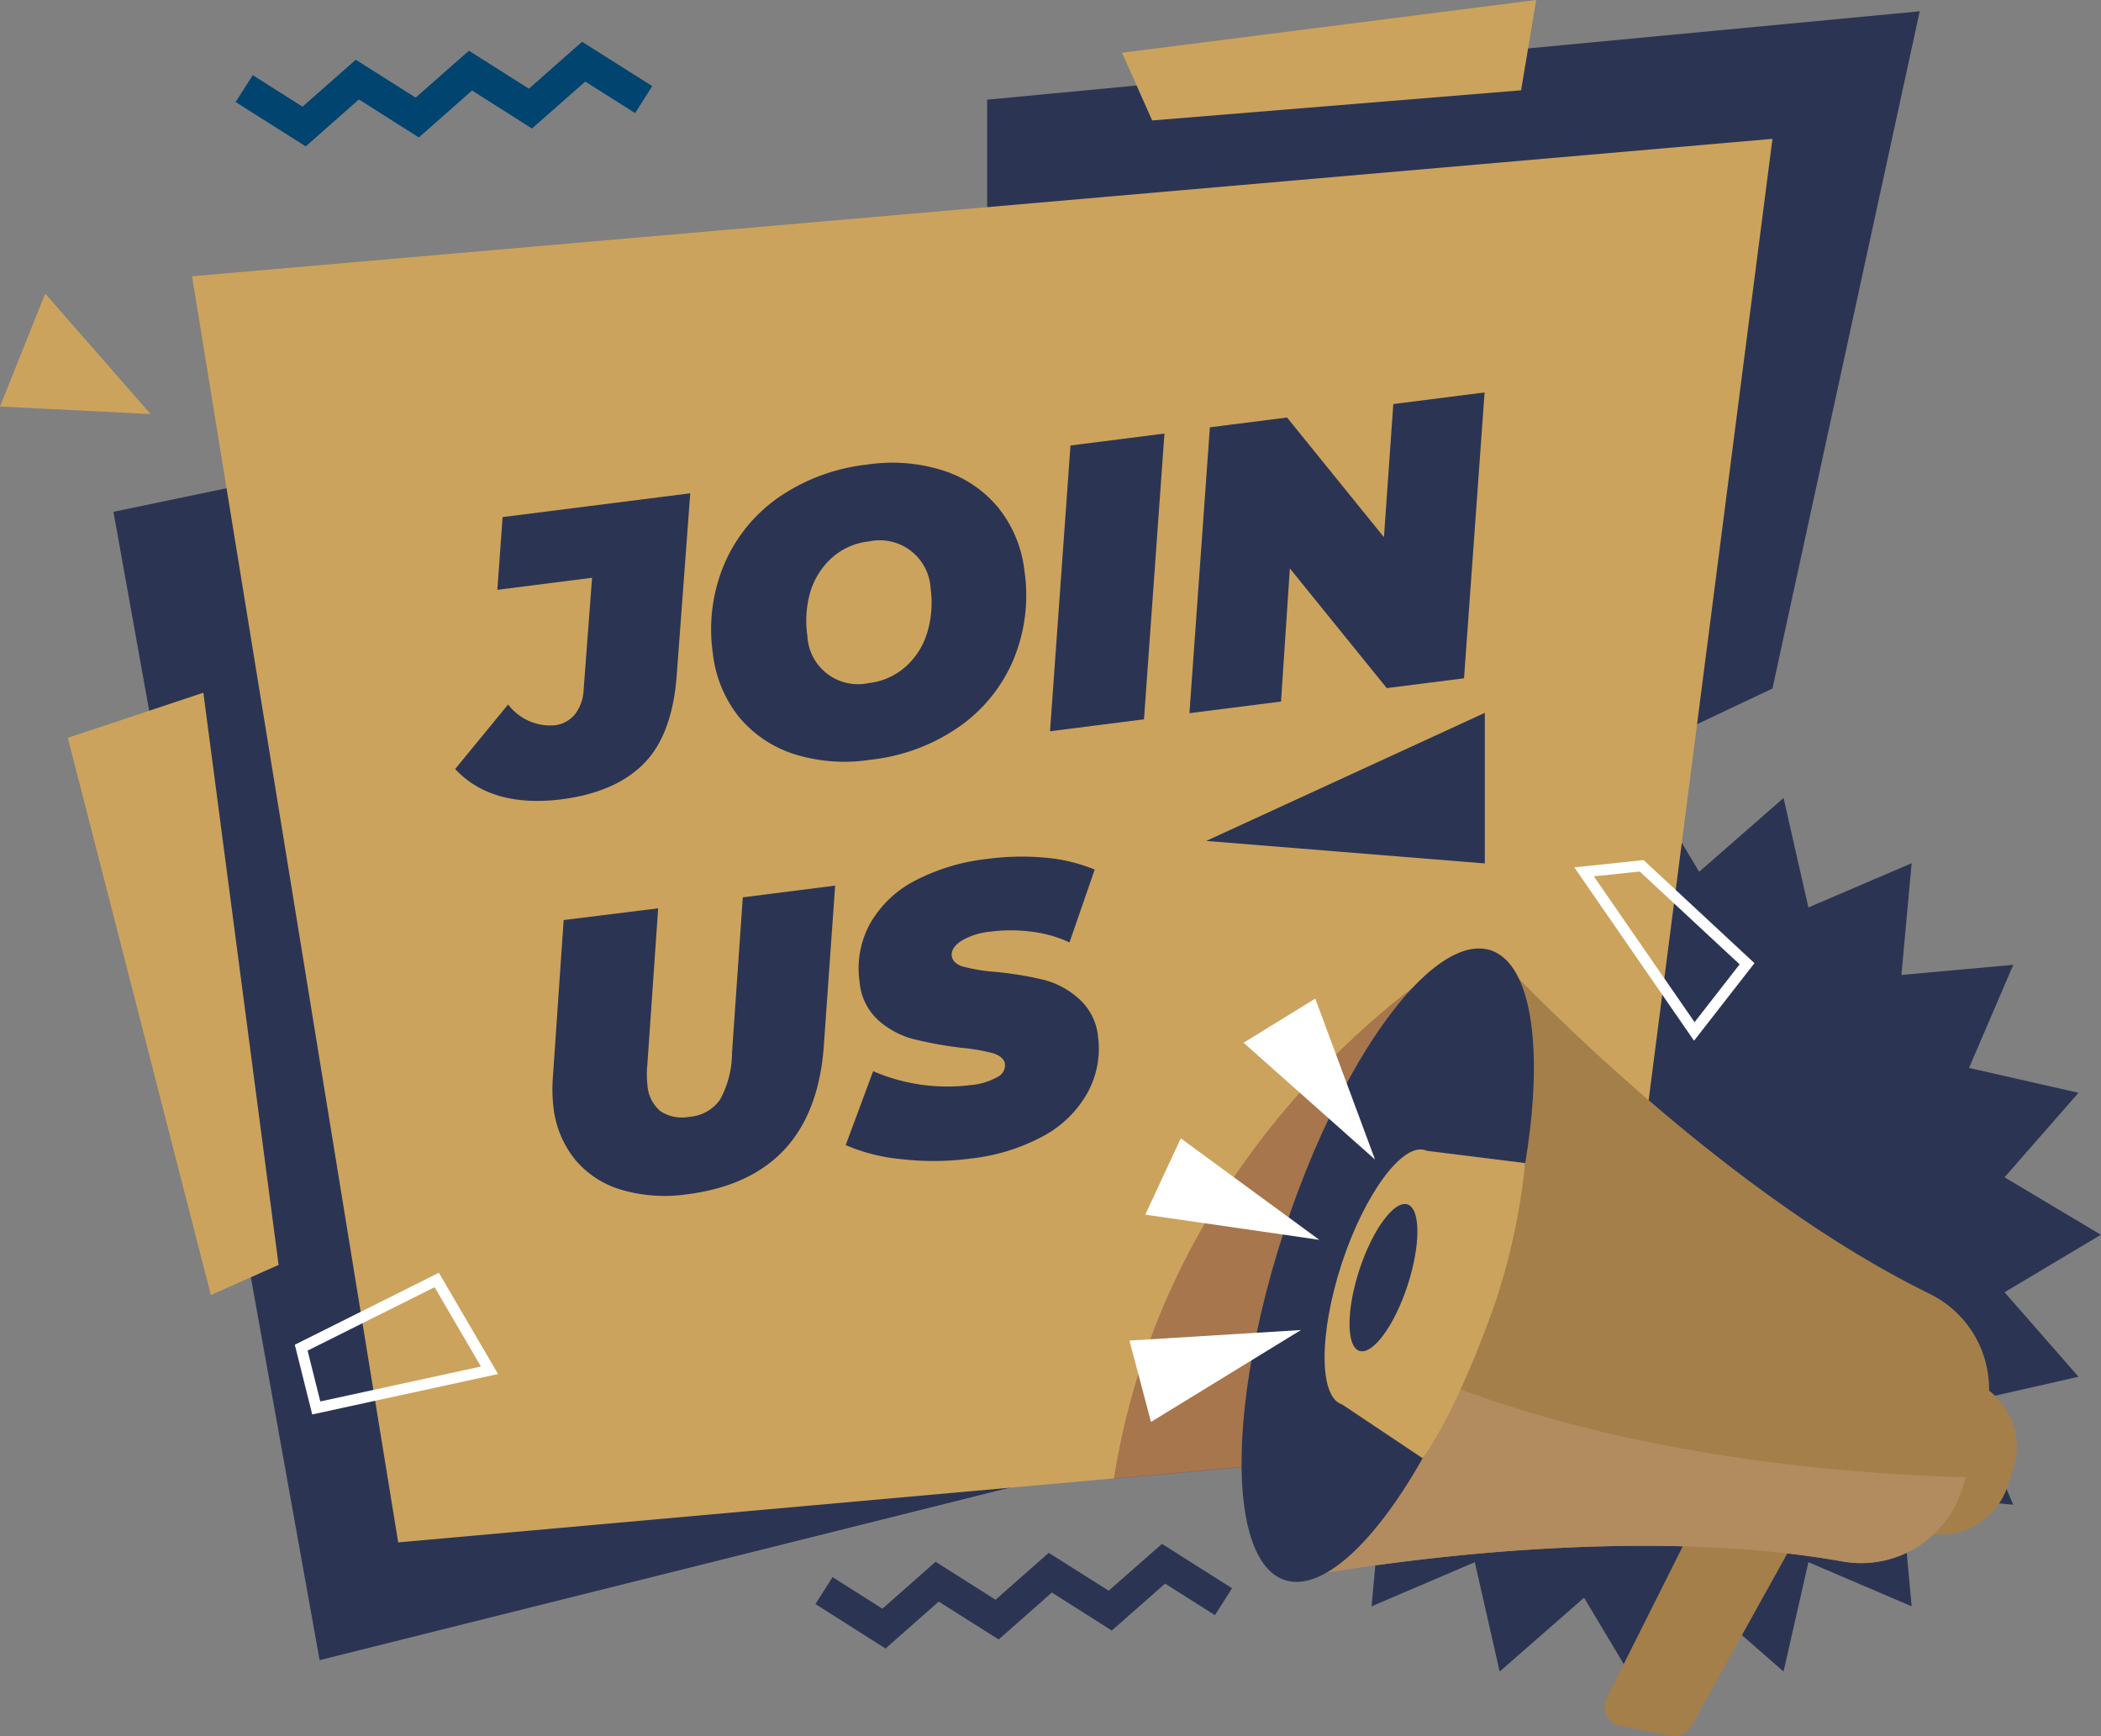 <svg xmlns="http://www.w3.org/2000/svg" viewBox="0 0 195.17 161.29"><rect x="0" y="0" width="195.17" height="161.29" fill="#808080" stroke="none"/><defs><style>.cls-1{fill:#2b3553;}.cls-2{fill:#cca35d;}.cls-3{fill:#713336;opacity:0.4;}.cls-4{fill:#a57f49;}.cls-5{fill:#b28c5f;}.cls-6{fill:#024470;}.cls-7{fill:none;stroke:#fff;stroke-miterlimit:10;stroke-width:1.02px;}.cls-8{fill:#fff;}</style></defs><title>join</title><g id="OBJECTS"><polygon class="cls-1" points="152.5 72.05 157.84 81 165.68 74.14 167.99 84.31 177.58 80.2 176.63 90.58 187.02 89.64 182.91 99.22 193.08 101.53 186.21 109.38 195.16 114.72 186.21 120.06 193.08 127.91 182.91 130.22 187.02 139.8 176.63 138.86 177.58 149.24 167.99 145.14 165.68 155.3 157.84 148.44 152.5 157.39 147.15 148.44 139.31 155.3 137 145.14 127.41 149.24 128.36 138.86 117.97 139.8 122.08 130.22 111.91 127.91 118.78 120.06 109.82 114.72 118.78 109.38 111.91 101.53 122.08 99.22 117.97 89.64 128.36 90.58 127.41 80.2 137 84.31 139.31 74.14 147.15 81 152.5 72.05"></polygon><polygon class="cls-1" points="91.7 27.49 91.7 9.26 178.33 1.05 164.65 63.97 147.32 72.17 91.7 27.49"></polygon><polygon class="cls-1" points="32.43 42.99 10.54 47.55 29.69 154.24 131.82 128.71 140.94 125.06 32.43 42.99"></polygon><polygon class="cls-2" points="17.84 25.67 164.65 12.9 149.15 133.27 36.99 143.3 17.84 25.67"></polygon><path class="cls-3" d="M103.47,138l30-2.67.88-45.14S108.52,105.9,103.47,138Z" transform="translate(0 -0.61)"></path><path class="cls-4" d="M157.69,141.54l-8.44,16.84a1.8,1.8,0,0,0,1.27,2.58l4.68.91a1.8,1.8,0,0,0,1.92-.89l10-18Z" transform="translate(0 -0.61)"></path><path class="cls-4" d="M183.33,128.94l.52.28a6.57,6.57,0,0,1,3.17,7.86l-.51,1.57a6.6,6.6,0,0,1-6.4,4.54l-1.42,0Z" transform="translate(0 -0.61)"></path><path class="cls-4" d="M119.35,147.41s28.91-5.81,51.8-1.73A9.83,9.83,0,0,0,182.24,139l1.4-4.29-.76,2.33,1.4-4.29a9.86,9.86,0,0,0-5-11.92c-20.88-10.22-40.78-32-40.78-32Z" transform="translate(0 -0.61)"></path><path class="cls-5" d="M171.15,145.68c-22.89-4.08-51.8,1.73-51.8,1.73l7.11-21.78c19.14,9.92,43.83,11.9,56.17,12.23l-.39,1.18A9.83,9.83,0,0,1,171.15,145.68Z" transform="translate(0 -0.61)"></path><ellipse class="cls-1" cx="128.91" cy="118.15" rx="30.78" ry="10.14" transform="translate(-23.44 203.37) rotate(-71.9)"></ellipse><path class="cls-2" d="M132.38,107.51l9.3,1.16a60.54,60.54,0,0,1-2.74,12.85c-1.95,5.55-4.42,11.25-6.79,14.57l-7.48-5Z" transform="translate(0 -0.61)"></path><path class="cls-2" d="M124.64,118c-2.13,6.52-2.12,12.38,0,13.08s5.62-4,7.75-10.53,2.11-12.38,0-13.08S126.77,111.52,124.64,118Z" transform="translate(0 -0.61)"></path><path class="cls-1" d="M126.28,118.58c-1.23,3.76-1.22,7.14,0,7.54s3.24-2.31,4.47-6.07,1.22-7.14,0-7.54S127.51,114.82,126.28,118.58Z" transform="translate(0 -0.61)"></path><polygon class="cls-2" points="6.3 68.55 18.89 64.36 25.88 117.52 19.59 120.32 6.3 68.55"></polygon><polygon class="cls-2" points="104.23 4.9 107.03 11.19 141.3 8.39 142.7 0 104.23 4.9"></polygon><polygon class="cls-2" points="0 37.77 13.99 38.47 4.2 27.28 0 37.77"></polygon><polygon class="cls-1" points="137.93 66.23 112.05 78.13 137.93 80.22 137.93 66.23"></polygon><polygon class="cls-1" points="82.26 153.16 75.75 149.03 77.34 146.53 81.97 149.46 86.91 145.1 92.48 148.63 97.42 144.27 102.99 147.79 107.94 143.44 114.45 147.56 112.86 150.06 108.23 147.13 103.28 151.49 97.71 147.96 92.77 152.32 87.2 148.8 82.26 153.16"></polygon><polygon class="cls-6" points="28.4 13.6 21.89 9.48 23.48 6.98 28.1 9.91 33.05 5.55 38.61 9.07 43.56 4.71 49.13 8.24 54.07 3.88 60.59 8 59 10.51 54.37 7.58 49.42 11.94 43.85 8.41 38.91 12.77 33.34 9.24 28.4 13.6"></polygon><polygon class="cls-7" points="27.98 125.21 40.57 118.92 45.47 127.31 29.38 130.81 27.98 125.21"></polygon><polygon class="cls-7" points="147.15 81 157.39 95.83 162.29 89.54 152.5 80.44 147.15 81"></polygon><polygon class="cls-8" points="127.73 107.73 122.18 92.78 115.52 96.88 127.73 107.73"></polygon><polygon class="cls-8" points="120.85 123.57 104.92 124.55 106.92 132.11 120.85 123.57"></polygon><polygon class="cls-8" points="122.55 115.19 109.69 105.76 106.39 112.85 122.55 115.19"></polygon><path class="cls-1" d="M42.28,72.06l4.92-6A4.93,4.93,0,0,0,51.47,68a2.86,2.86,0,0,0,1.92-1,3.93,3.93,0,0,0,.82-2.25L55,54.29l-8.8,1.12.49-6.76,17.43-2.21L62.88,63.13q-.37,5.62-3,8.35t-7.69,3.39Q45.68,75.69,42.28,72.06Z" transform="translate(0 -0.61)"></path><path class="cls-1" d="M73.7,70.65a11,11,0,0,1-5.11-3.5,11.48,11.48,0,0,1-2.37-5.83A15.58,15.58,0,0,1,67.29,53a14.52,14.52,0,0,1,5.11-6.23,18,18,0,0,1,8.17-3,15.64,15.64,0,0,1,7.12.58,10.89,10.89,0,0,1,5.11,3.51,11.41,11.41,0,0,1,2.37,5.82A15.58,15.58,0,0,1,94.1,62,14.46,14.46,0,0,1,89,68.2a17.74,17.74,0,0,1-8.17,3A15.64,15.64,0,0,1,73.7,70.65Zm10.44-8.11a6.9,6.9,0,0,0,2-3.18,9.64,9.64,0,0,0,.31-4.06,4.73,4.73,0,0,0-5.71-4.39,6.14,6.14,0,0,0-3.47,1.53,7,7,0,0,0-2,3.18A9.64,9.64,0,0,0,75,59.68a4.71,4.71,0,0,0,5.71,4.39A6.14,6.14,0,0,0,84.14,62.54Z" transform="translate(0 -0.61)"></path><path class="cls-1" d="M99.44,42l8.73-1.11-1.9,26.55-8.73,1.11Z" transform="translate(0 -0.61)"></path><path class="cls-1" d="M137.91,37.07,136,63.63l-7.18.91-9-11.12L119,65.79l-8.51,1.08,1.9-26.56,7.17-.91,9,11.12.87-12.37Z" transform="translate(0 -0.61)"></path><path class="cls-1" d="M57.72,111.15a8.82,8.82,0,0,1-4.31-2.82,9.41,9.41,0,0,1-2-4.86,14.68,14.68,0,0,1-.05-2.78l1-14.6L61.14,85l-1,14.45a9.35,9.35,0,0,0,0,1.92,3.48,3.48,0,0,0,1.21,2.48,3.68,3.68,0,0,0,2.7.52,3.81,3.81,0,0,0,2.84-1.6A9.1,9.1,0,0,0,68,98.43l1-14.45,8.58-1.09-1.06,15c-.3,4-1.5,7.19-3.61,9.48s-5.15,3.7-9.09,4.2A14.34,14.34,0,0,1,57.72,111.15Z" transform="translate(0 -0.61)"></path><path class="cls-1" d="M83.69,108.3A17,17,0,0,1,78.56,107l2.55-6.87a17.36,17.36,0,0,0,9,1.3,6.31,6.31,0,0,0,2.5-.73,1.25,1.25,0,0,0,.75-1.22c-.06-.45-.41-.76-1.05-1a18.16,18.16,0,0,0-3-.52,36.9,36.9,0,0,1-4.46-.81,8,8,0,0,1-3.24-1.73,5.44,5.44,0,0,1-1.76-3.59,8.67,8.67,0,0,1,.93-5.33,10.13,10.13,0,0,1,4.09-4,19,19,0,0,1,6.84-2.09,24.57,24.57,0,0,1,5.46-.11,15.52,15.52,0,0,1,4.52,1.1l-2.34,6.77a11.52,11.52,0,0,0-3.53-1,14.8,14.8,0,0,0-3.82,0,6.34,6.34,0,0,0-2.74.88c-.62.43-.9.88-.85,1.35s.41.8,1,1a17,17,0,0,0,3.09.51,32.28,32.28,0,0,1,4.4.72,7.68,7.68,0,0,1,3.24,1.7A5.4,5.4,0,0,1,102,96.91a8.52,8.52,0,0,1-1,5.27,10.3,10.3,0,0,1-4.12,4,18.44,18.44,0,0,1-6.8,2.08A26.14,26.14,0,0,1,83.69,108.3Z" transform="translate(0 -0.61)"></path></g></svg>